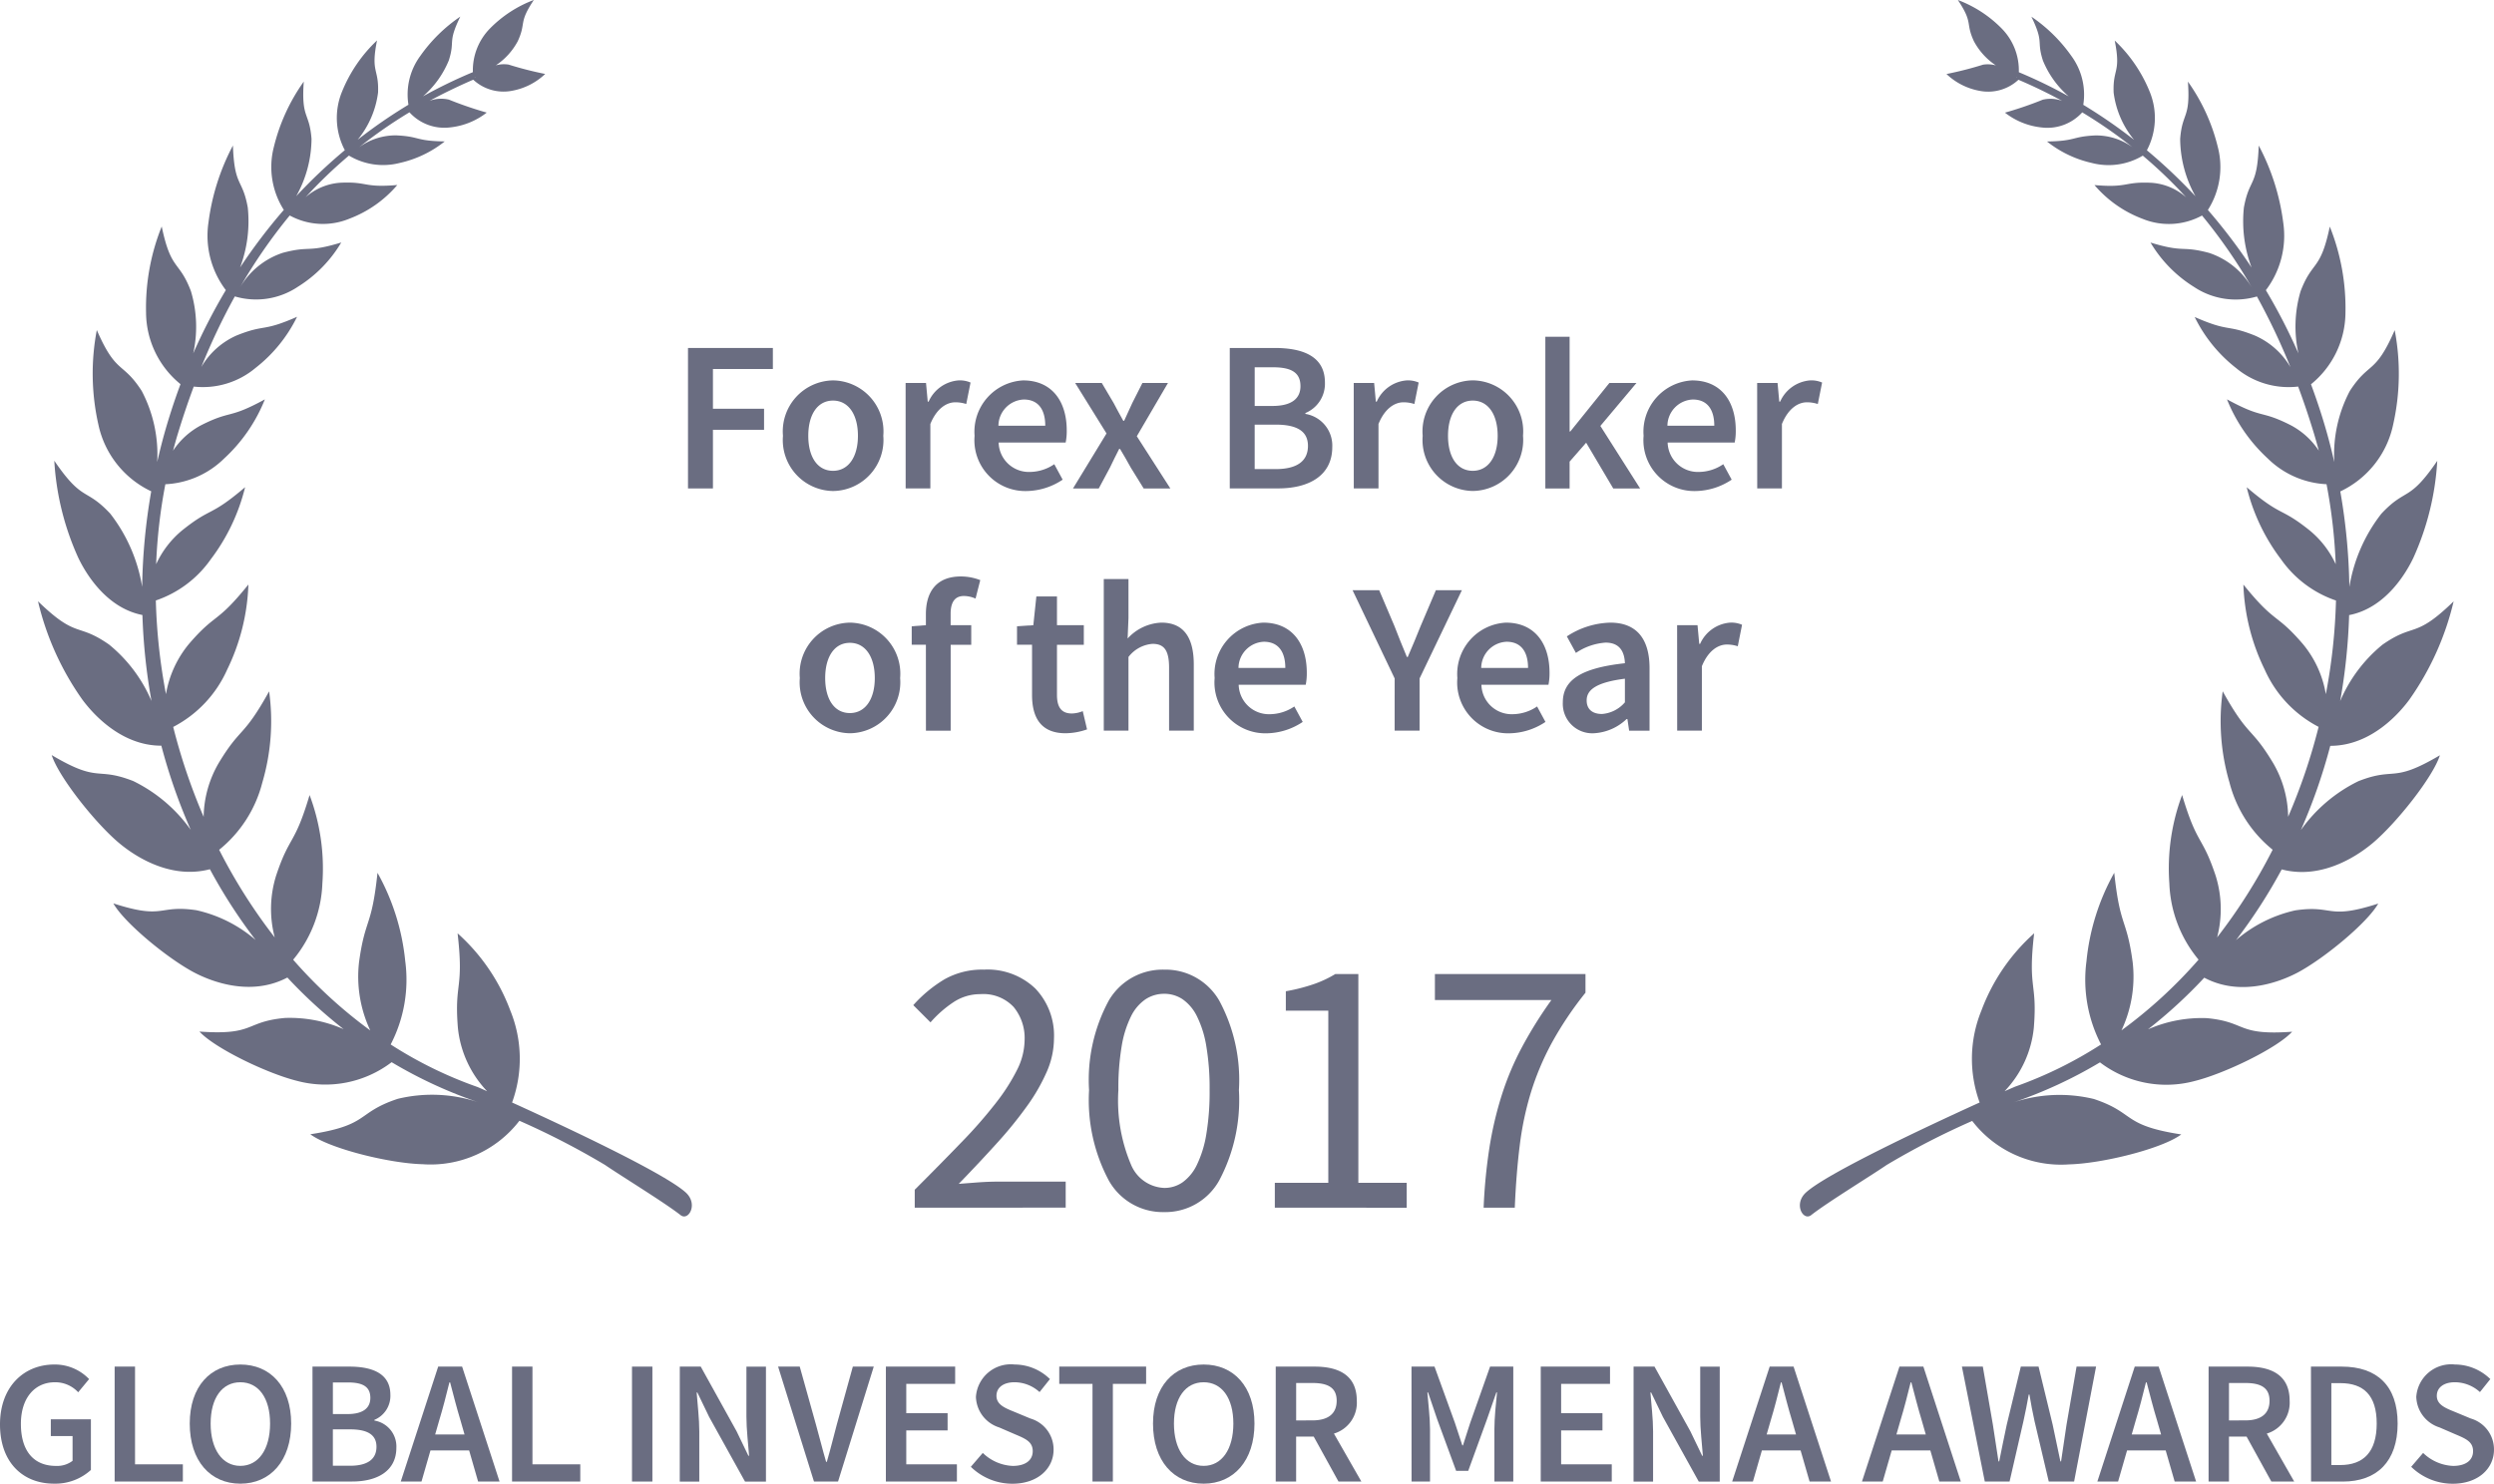 <svg xmlns="http://www.w3.org/2000/svg" width="165" height="98.186" viewBox="0 0 165 98.186">
    <defs>
        <style>
            .prefix__cls-1{isolation:isolate}.prefix__cls-2,.prefix__cls-3{fill:#6a6d81}.prefix__cls-3{fill-rule:evenodd}
        </style>
    </defs>
    <g id="prefix__Group_37319" data-name="Group 37319" transform="translate(-9028.654 -1308.1)">
        <g id="prefix___2020" data-name="2020" transform="translate(9089.072 1372.268)">
            <g id="prefix___2020-2" class="prefix__cls-1" data-name="2020-2">
                <g id="prefix__Group_37178" class="prefix__cls-1" data-name="Group 37178">
                    <path id="prefix__Path_89323" d="M-872.6 813.839v-1.189q1.744-1.744 3.1-3.15a30.738 30.738 0 0 0 2.279-2.606 12.929 12.929 0 0 0 1.406-2.206 4.482 4.482 0 0 0 .484-1.951 3.236 3.236 0 0 0-.726-2.181 2.748 2.748 0 0 0-2.205-.849 3.19 3.19 0 0 0-1.795.545 7.515 7.515 0 0 0-1.5 1.322l-1.14-1.139a8.9 8.9 0 0 1 2.061-1.708 5.077 5.077 0 0 1 2.618-.643 4.565 4.565 0 0 1 3.393 1.248 4.5 4.5 0 0 1 1.237 3.309 5.532 5.532 0 0 1-.473 2.194 12.341 12.341 0 0 1-1.309 2.278 27.182 27.182 0 0 1-1.987 2.448q-1.151 1.273-2.532 2.7l1.309-.1c.451-.031.88-.048 1.284-.048h4.483v1.721z" class="prefix__cls-2" data-name="Path 89323" transform="translate(872.7 -798.084)"/>
                    <path id="prefix__Path_89324" d="M-858.727 814.13a4.1 4.1 0 0 1-3.659-2.084 11.3 11.3 0 0 1-1.31-5.987 11.036 11.036 0 0 1 1.31-5.938 4.122 4.122 0 0 1 3.659-2.036 4.1 4.1 0 0 1 3.636 2.036 11.051 11.051 0 0 1 1.309 5.938 11.319 11.319 0 0 1-1.309 5.987 4.082 4.082 0 0 1-3.636 2.084zm0-1.6a2.1 2.1 0 0 0 1.224-.376 3.037 3.037 0 0 0 .946-1.163 7.332 7.332 0 0 0 .618-2.012 16.846 16.846 0 0 0 .218-2.921 16.626 16.626 0 0 0-.218-2.908 6.952 6.952 0 0 0-.618-1.975 2.959 2.959 0 0 0-.946-1.127 2.162 2.162 0 0 0-1.224-.364 2.226 2.226 0 0 0-1.236.364 2.924 2.924 0 0 0-.957 1.127 6.988 6.988 0 0 0-.618 1.975 16.626 16.626 0 0 0-.218 2.908 10.878 10.878 0 0 0 .836 4.933 2.485 2.485 0 0 0 2.193 1.539z" class="prefix__cls-2" data-name="Path 89324" transform="translate(875.329 -798.084)"/>
                    <path id="prefix__Path_89325" d="M-854.184 813.773v-1.649h3.538v-11.39h-2.81v-1.285a12.118 12.118 0 0 0 1.854-.473 7.361 7.361 0 0 0 1.417-.665h1.527v13.814h3.2v1.649z" class="prefix__cls-2" data-name="Path 89325" transform="translate(878.107 -798.018)"/>
                    <path id="prefix__Path_89326" d="M-842.764 813.773a35.391 35.391 0 0 1 .388-4 23.732 23.732 0 0 1 .813-3.455 18.878 18.878 0 0 1 1.332-3.162 27.992 27.992 0 0 1 1.952-3.127h-7.708v-1.719h9.962v1.235a23.09 23.09 0 0 0-2.242 3.345 18.086 18.086 0 0 0-1.37 3.26 20.543 20.543 0 0 0-.739 3.514q-.231 1.854-.327 4.109z" class="prefix__cls-2" data-name="Path 89326" transform="translate(880.501 -798.018)"/>
                </g>
            </g>
        </g>
        <g id="prefix__Group_37025" data-name="Group 37025" transform="translate(9031.182 1308.1)">
            <path id="prefix__Path_87387" d="M-815.9 822.6a7.407 7.407 0 0 0 6.408 2.875c2.175-.054 6.137-1.026 7.424-1.982-3.965-.61-3.005-1.42-5.784-2.345a9.665 9.665 0 0 0-5.373.243 29.86 29.86 0 0 0 5.777-2.667 7.241 7.241 0 0 0 6.266 1.234c1.973-.491 5.429-2.156 6.449-3.261-3.711.266-2.965-.646-5.65-.9a8.837 8.837 0 0 0-3.888.743 32.3 32.3 0 0 0 3.724-3.419c2.563 1.358 5.295.123 6.156-.328 1.744-.92 4.633-3.3 5.354-4.578-3.427 1.11-2.92.07-5.494.451a8.995 8.995 0 0 0-3.917 1.969 35.029 35.029 0 0 0 3.025-4.681c2.811.739 5.266-1.107 6.034-1.755 1.561-1.318 3.974-4.354 4.432-5.8-3.2 1.894-2.9.742-5.386 1.713a10.09 10.09 0 0 0-3.813 3.238 37.3 37.3 0 0 0 1.945-5.573c2.77 0 4.66-2.279 5.235-3.061a18.662 18.662 0 0 0 2.926-6.5c-2.6 2.527-2.572 1.373-4.711 2.87a9.741 9.741 0 0 0-2.795 3.729 39.087 39.087 0 0 0 .593-5.69c2.507-.484 3.858-2.966 4.252-3.795a18.041 18.041 0 0 0 1.579-6.414c-1.9 2.781-2.049 1.737-3.7 3.5a10.676 10.676 0 0 0-2.116 4.846 39.752 39.752 0 0 0-.6-6.322 6.328 6.328 0 0 0 3.5-4.434 15.329 15.329 0 0 0 .1-6.238c-1.293 2.974-1.691 2.047-2.97 4.026a9.025 9.025 0 0 0-1.027 4.706c-.13-.574-.273-1.149-.43-1.722-.322-1.173-.7-2.317-1.111-3.429a6.147 6.147 0 0 0 2.28-4.722 14.51 14.51 0 0 0-1.037-5.713c-.622 2.977-1.146 2.212-1.933 4.281a8.247 8.247 0 0 0-.143 4.109 37.9 37.9 0 0 0-2.153-4.181 5.96 5.96 0 0 0 1.147-4.488 14.88 14.88 0 0 0-1.619-5.083c-.1 2.777-.627 2.14-.983 4.107a8.725 8.725 0 0 0 .51 3.965 36.938 36.938 0 0 0-2.891-3.81 5.28 5.28 0 0 0 .652-4.185 12.568 12.568 0 0 0-1.973-4.308c.176 2.484-.373 1.99-.513 3.788a7.88 7.88 0 0 0 1.013 3.8 35.083 35.083 0 0 0-3.215-3.045 4.577 4.577 0 0 0 .185-3.879 9.632 9.632 0 0 0-2.314-3.384c.432 2.156-.136 1.831-.07 3.448a6.119 6.119 0 0 0 1.353 3.125 34.19 34.19 0 0 0-3.362-2.319 4.311 4.311 0 0 0-.782-3.225 10.319 10.319 0 0 0-2.651-2.607c.858 1.762.328 1.552.762 2.9a6.283 6.283 0 0 0 1.707 2.375 32.185 32.185 0 0 0-3.3-1.6 3.945 3.945 0 0 0-1.133-2.892 8.016 8.016 0 0 0-2.9-1.886c1.036 1.552.486 1.483 1.062 2.729a4.446 4.446 0 0 0 1.455 1.6 2.012 2.012 0 0 0-.85-.05 23.328 23.328 0 0 1-2.42.618 4.281 4.281 0 0 0 2.174 1.11 2.945 2.945 0 0 0 2.587-.729q1.5.638 2.894 1.4a2.217 2.217 0 0 0-1.286-.081 24.772 24.772 0 0 1-2.5.857 4.728 4.728 0 0 0 2.432.981 3.11 3.11 0 0 0 2.68-1 31.291 31.291 0 0 1 3.333 2.314 4.1 4.1 0 0 0-2.476-.787c-1.581.076-1.229.371-3.189.4a7.313 7.313 0 0 0 2.964 1.421 4.4 4.4 0 0 0 3.374-.484 30.471 30.471 0 0 1 2.87 2.76 3.857 3.857 0 0 0-2.3-.963c-1.841-.088-1.49.346-3.766.151a7.77 7.77 0 0 0 3.173 2.23 4.591 4.591 0 0 0 3.942-.215 34.645 34.645 0 0 1 3.314 4.8 5.156 5.156 0 0 0-2.845-2.326c-1.876-.5-1.584.014-3.877-.685a8.67 8.67 0 0 0 2.872 2.932 4.968 4.968 0 0 0 4.168.636 42.7 42.7 0 0 1 2.217 4.675 5.093 5.093 0 0 0-2.359-2.092c-1.906-.761-1.649-.2-3.976-1.225a9.7 9.7 0 0 0 2.747 3.384 5.42 5.42 0 0 0 4.098 1.219q.564 1.513 1.054 3.132c.111.37.216.739.313 1.111a5.041 5.041 0 0 0-1.9-1.707c-1.988-1-1.751-.366-4.175-1.69a10.707 10.707 0 0 0 2.694 3.91 5.941 5.941 0 0 0 3.893 1.707 35.358 35.358 0 0 1 .607 5.294 6.285 6.285 0 0 0-1.749-2.257c-1.946-1.552-1.787-.832-4.14-2.837a13.008 13.008 0 0 0 2.275 4.775 7.307 7.307 0 0 0 3.632 2.722 38.053 38.053 0 0 1-.672 6.2 6.99 6.99 0 0 0-1.531-3.336c-1.793-2.081-1.782-1.268-3.923-3.92a13.846 13.846 0 0 0 1.414 5.636 7.86 7.86 0 0 0 3.563 3.782 38.925 38.925 0 0 1-2.016 5.948 7.228 7.228 0 0 0-.979-3.53c-1.481-2.477-1.615-1.643-3.351-4.773a14.394 14.394 0 0 0 .45 6.04 8.4 8.4 0 0 0 2.855 4.445 36.075 36.075 0 0 1-3.674 5.8 7.4 7.4 0 0 0-.1-4.09c-.9-2.7-1.208-1.946-2.216-5.332a13.852 13.852 0 0 0-.845 5.848 8.359 8.359 0 0 0 1.933 5.049 31.2 31.2 0 0 1-5.1 4.68 8.337 8.337 0 0 0 .74-4.516c-.4-2.96-.831-2.238-1.218-5.913a14.95 14.95 0 0 0-1.837 5.848 9.309 9.309 0 0 0 .963 5.512 27.229 27.229 0 0 1-5.689 2.795l-.691.3a7.1 7.1 0 0 0 1.933-4.194c.249-3.057-.415-2.5.023-6.257a12.859 12.859 0 0 0-3.491 5.115 8.434 8.434 0 0 0-.116 6.082c-3.558 1.618-10.056 4.668-11.48 5.947-.858.769-.194 1.922.333 1.507 1.045-.824 3.906-2.574 5-3.322a51.583 51.583 0 0 1 5.655-2.911zm2.964-69.054l.008.022-.054-.045z" class="prefix__cls-3" data-name="Path 87387" transform="translate(943.851 -748.419)"/>
            <path id="prefix__Path_87388" d="M-880.008 825.51c1.094.748 3.955 2.5 5 3.322.526.416 1.19-.739.333-1.506-1.423-1.281-7.92-4.331-11.481-5.947a8.447 8.447 0 0 0-.115-6.081 12.871 12.871 0 0 0-3.49-5.115c.435 3.76-.229 3.2.021 6.257a7.117 7.117 0 0 0 1.934 4.194c-.416-.185-.672-.3-.692-.3a27.234 27.234 0 0 1-5.689-2.795 9.3 9.3 0 0 0 .964-5.512 14.994 14.994 0 0 0-1.836-5.848c-.388 3.677-.817 2.956-1.221 5.914a8.373 8.373 0 0 0 .742 4.516 31.1 31.1 0 0 1-5.1-4.68 8.365 8.365 0 0 0 1.932-5.049 13.827 13.827 0 0 0-.846-5.848c-1.006 3.382-1.313 2.624-2.214 5.332a7.376 7.376 0 0 0-.092 4.091 36.088 36.088 0 0 1-3.677-5.8 8.368 8.368 0 0 0 2.855-4.445 14.375 14.375 0 0 0 .451-6.04c-1.736 3.129-1.869 2.3-3.353 4.773a7.288 7.288 0 0 0-.979 3.53 39.271 39.271 0 0 1-2.014-5.948 7.869 7.869 0 0 0 3.565-3.782 13.888 13.888 0 0 0 1.41-5.643c-2.138 2.653-2.132 1.842-3.922 3.92a7.026 7.026 0 0 0-1.531 3.336 38.181 38.181 0 0 1-.671-6.2 7.307 7.307 0 0 0 3.632-2.722 13 13 0 0 0 2.274-4.775c-2.354 2.005-2.194 1.283-4.14 2.837a6.3 6.3 0 0 0-1.746 2.261 35.043 35.043 0 0 1 .61-5.293 5.942 5.942 0 0 0 3.893-1.707 10.691 10.691 0 0 0 2.691-3.91c-2.424 1.324-2.185.693-4.175 1.69a5.051 5.051 0 0 0-1.9 1.707c.1-.373.2-.743.313-1.111q.492-1.62 1.056-3.132a5.416 5.416 0 0 0 4.087-1.234 9.685 9.685 0 0 0 2.748-3.384c-2.327 1.026-2.066.464-3.974 1.225a5.071 5.071 0 0 0-2.36 2.1 42.441 42.441 0 0 1 2.217-4.674 4.963 4.963 0 0 0 4.168-.637 8.651 8.651 0 0 0 2.873-2.931c-2.3.7-2.008.189-3.877.685a5.159 5.159 0 0 0-2.845 2.327 34.738 34.738 0 0 1 3.313-4.8 4.583 4.583 0 0 0 3.942.214 7.761 7.761 0 0 0 3.174-2.23c-2.275.194-1.92-.238-3.768-.151a3.853 3.853 0 0 0-2.3.963 30.6 30.6 0 0 1 2.87-2.76 4.394 4.394 0 0 0 3.372.484 7.308 7.308 0 0 0 2.965-1.421c-1.962-.028-1.607-.323-3.189-.4a4.1 4.1 0 0 0-2.476.787 31.47 31.47 0 0 1 3.332-2.314 3.111 3.111 0 0 0 2.68 1 4.732 4.732 0 0 0 2.432-.981 24.642 24.642 0 0 1-2.5-.857 2.22 2.22 0 0 0-1.287.08q1.4-.754 2.894-1.4a2.943 2.943 0 0 0 2.584.73 4.291 4.291 0 0 0 2.176-1.11 23.477 23.477 0 0 1-2.417-.618 1.97 1.97 0 0 0-.85.05 4.425 4.425 0 0 0 1.453-1.6c.575-1.245.028-1.18 1.062-2.727a8.022 8.022 0 0 0-2.9 1.885 3.957 3.957 0 0 0-1.132 2.891 32.585 32.585 0 0 0-3.3 1.6 6.3 6.3 0 0 0 1.707-2.375c.434-1.349-.1-1.134.761-2.9a10.305 10.305 0 0 0-2.65 2.606 4.3 4.3 0 0 0-.781 3.225 33.654 33.654 0 0 0-3.363 2.32 6.148 6.148 0 0 0 1.353-3.125c.063-1.618-.5-1.293-.068-3.45a9.587 9.587 0 0 0-2.314 3.385 4.57 4.57 0 0 0 .183 3.877 35.3 35.3 0 0 0-3.216 3.045 7.845 7.845 0 0 0 1.013-3.795c-.139-1.8-.687-1.3-.513-3.788a12.552 12.552 0 0 0-1.974 4.306 5.285 5.285 0 0 0 .654 4.185 37.125 37.125 0 0 0-2.893 3.81 8.727 8.727 0 0 0 .509-3.965c-.354-1.966-.884-1.329-.983-4.106a14.9 14.9 0 0 0-1.616 5.081 5.953 5.953 0 0 0 1.147 4.488 38.275 38.275 0 0 0-2.155 4.182 8.208 8.208 0 0 0-.155-4.114c-.786-2.068-1.309-1.3-1.932-4.28a14.428 14.428 0 0 0-1.036 5.712 6.146 6.146 0 0 0 2.279 4.724q-.622 1.667-1.111 3.428-.234.862-.43 1.723a9.024 9.024 0 0 0-1.027-4.706c-1.278-1.981-1.675-1.052-2.969-4.026a15.346 15.346 0 0 0 .1 6.238 6.341 6.341 0 0 0 3.5 4.434 39.875 39.875 0 0 0-.6 6.322 10.683 10.683 0 0 0-2.114-4.848c-1.649-1.76-1.8-.716-3.7-3.5a18.036 18.036 0 0 0 1.582 6.412c.393.828 1.745 3.31 4.249 3.8a39.167 39.167 0 0 0 .6 5.69 9.736 9.736 0 0 0-2.8-3.73c-2.138-1.495-2.1-.341-4.708-2.868a18.621 18.621 0 0 0 2.925 6.495c.576.782 2.47 3.063 5.235 3.061a37.4 37.4 0 0 0 1.947 5.572 10.092 10.092 0 0 0-3.814-3.236c-2.49-.969-2.191.181-5.388-1.715.465 1.45 2.875 4.486 4.435 5.8.765.647 3.224 2.494 6.033 1.755a35.1 35.1 0 0 0 3.023 4.681 8.966 8.966 0 0 0-3.917-1.969c-2.574-.38-2.066.658-5.494-.452.721 1.286 3.606 3.659 5.357 4.579.859.45 3.587 1.683 6.156.328a31.951 31.951 0 0 0 3.724 3.419 8.833 8.833 0 0 0-3.89-.743c-2.686.251-1.939 1.163-5.651.9 1.019 1.106 4.475 2.77 6.451 3.261a7.241 7.241 0 0 0 6.264-1.234 30.069 30.069 0 0 0 5.779 2.667 9.655 9.655 0 0 0-5.374-.243c-2.784.925-1.819 1.735-5.784 2.345 1.285.956 5.249 1.928 7.424 1.982a7.41 7.41 0 0 0 6.408-2.875 51.549 51.549 0 0 1 5.663 2.922zm-8.563-71.989l-.054.044.005-.022z" class="prefix__cls-3" data-name="Path 87388" transform="translate(917.506 -748.418)"/>
        </g>
        <g id="prefix__Group_37264" data-name="Group 37264" transform="translate(9074.171 1330.388)">
            <path id="prefix__Path_89327" d="M-884.233 766.242h5.615v1.393h-3.965v2.629h3.382v1.393h-3.382v3.881h-1.65z" class="prefix__cls-2" data-name="Path 89327" transform="translate(884.233 -765.502)"/>
            <path id="prefix__Path_89328" d="M-879.37 771.57a3.376 3.376 0 0 1 3.312-3.667 3.378 3.378 0 0 1 3.326 3.667 3.374 3.374 0 0 1-3.326 3.653 3.371 3.371 0 0 1-3.312-3.653zm4.96 0c0-1.407-.625-2.331-1.649-2.331s-1.636.924-1.636 2.331.612 2.316 1.636 2.316 1.649-.923 1.649-2.316z" class="prefix__cls-2" data-name="Path 89328" transform="translate(885.653 -765.017)"/>
            <path id="prefix__Path_89329" d="M-873.09 768.073h1.35l.114 1.237h.058a2.369 2.369 0 0 1 1.974-1.407 1.775 1.775 0 0 1 .8.142l-.284 1.421a2.287 2.287 0 0 0-.726-.114c-.553 0-1.222.384-1.649 1.435v4.265h-1.634z" class="prefix__cls-2" data-name="Path 89329" transform="translate(887.487 -765.017)"/>
            <path id="prefix__Path_89330" d="M-869.558 771.57a3.4 3.4 0 0 1 3.212-3.667c1.89 0 2.885 1.364 2.885 3.311a3.808 3.808 0 0 1-.071.8h-4.435a2 2 0 0 0 2.062 1.947 2.916 2.916 0 0 0 1.62-.512l.554 1.023a4.392 4.392 0 0 1-2.388.753 3.365 3.365 0 0 1-3.439-3.655zm4.676-.668c0-1.08-.469-1.734-1.421-1.734a1.753 1.753 0 0 0-1.677 1.734z" class="prefix__cls-2" data-name="Path 89330" transform="translate(888.518 -765.017)"/>
            <path id="prefix__Path_89331" d="M-862.3 771.375l-2.075-3.34h1.762l.782 1.322c.2.384.426.8.64 1.18h.057c.171-.384.37-.8.54-1.18l.668-1.322h1.691l-2.061 3.525 2.218 3.455h-1.764l-.853-1.38c-.227-.412-.469-.839-.711-1.237h-.057c-.2.4-.412.811-.611 1.237l-.739 1.38h-1.705z" class="prefix__cls-2" data-name="Path 89331" transform="translate(889.989 -764.978)"/>
            <path id="prefix__Path_89332" d="M-856.491 766.242h2.97c1.92 0 3.326.581 3.326 2.288a2.1 2.1 0 0 1-1.293 2.018v.057a2.124 2.124 0 0 1 1.778 2.2c0 1.863-1.521 2.73-3.569 2.73h-3.212zm2.828 3.837c1.293 0 1.849-.512 1.849-1.308 0-.91-.612-1.252-1.82-1.252h-1.208v2.56zm.213 4.178c1.366 0 2.132-.5 2.132-1.535 0-.98-.738-1.407-2.132-1.407h-1.393v2.942z" class="prefix__cls-2" data-name="Path 89332" transform="translate(892.334 -765.502)"/>
            <path id="prefix__Path_89333" d="M-850.144 768.073h1.35l.114 1.237h.057a2.371 2.371 0 0 1 1.975-1.407 1.769 1.769 0 0 1 .8.142l-.283 1.421a2.283 2.283 0 0 0-.725-.114c-.556 0-1.224.384-1.65 1.435v4.265h-1.634z" class="prefix__cls-2" data-name="Path 89333" transform="translate(894.188 -765.017)"/>
            <path id="prefix__Path_89334" d="M-846.613 771.57a3.377 3.377 0 0 1 3.313-3.67 3.378 3.378 0 0 1 3.326 3.667 3.374 3.374 0 0 1-3.326 3.653 3.372 3.372 0 0 1-3.313-3.65zm4.961 0c0-1.407-.625-2.331-1.649-2.331s-1.636.924-1.636 2.331.611 2.316 1.636 2.316 1.649-.923 1.649-2.316z" class="prefix__cls-2" data-name="Path 89334" transform="translate(895.219 -765.017)"/>
            <path id="prefix__Path_89335" d="M-840.332 765.669h1.606v6.269h.043l2.587-3.212h1.792l-2.388 2.843 2.629 4.137h-1.777l-1.792-3.028-1.094 1.252v1.776h-1.606z" class="prefix__cls-2" data-name="Path 89335" transform="translate(897.053 -765.669)"/>
            <path id="prefix__Path_89336" d="M-835.3 771.57a3.4 3.4 0 0 1 3.212-3.667c1.891 0 2.886 1.364 2.886 3.311a3.81 3.81 0 0 1-.071.8h-4.436a2 2 0 0 0 2.061 1.947 2.912 2.912 0 0 0 1.62-.512l.556 1.023a4.4 4.4 0 0 1-2.389.753 3.365 3.365 0 0 1-3.439-3.655zm4.677-.668c0-1.08-.47-1.734-1.423-1.734a1.752 1.752 0 0 0-1.677 1.734z" class="prefix__cls-2" data-name="Path 89336" transform="translate(898.521 -765.017)"/>
            <path id="prefix__Path_89337" d="M-829.486 768.073h1.35l.114 1.237h.057a2.371 2.371 0 0 1 1.976-1.407 1.772 1.772 0 0 1 .8.142l-.284 1.421a2.283 2.283 0 0 0-.725-.114c-.554 0-1.222.384-1.649 1.435v4.265h-1.634z" class="prefix__cls-2" data-name="Path 89337" transform="translate(900.22 -765.017)"/>
            <path id="prefix__Path_89338" d="M-878.507 783.977a3.376 3.376 0 0 1 3.312-3.667 3.378 3.378 0 0 1 3.325 3.667 3.374 3.374 0 0 1-3.325 3.653 3.371 3.371 0 0 1-3.312-3.653zm4.96 0c0-1.407-.625-2.331-1.648-2.331s-1.634.924-1.634 2.331.611 2.317 1.634 2.317 1.648-.924 1.648-2.317z" class="prefix__cls-2" data-name="Path 89338" transform="translate(885.905 -761.393)"/>
            <path id="prefix__Path_89339" d="M-871.839 782.465h-.938v-1.222l.938-.072v-.725c0-1.45.668-2.5 2.318-2.5a3.531 3.531 0 0 1 1.279.242l-.312 1.222a1.926 1.926 0 0 0-.768-.171c-.569 0-.881.369-.881 1.18v.753h1.364v1.295h-1.361v5.685h-1.636z" class="prefix__cls-2" data-name="Path 89339" transform="translate(887.578 -762.085)"/>
            <path id="prefix__Path_89340" d="M-866.391 785.492v-3.326h-.995v-1.222l1.08-.072.2-1.9h1.364v1.9h1.776v1.295h-1.776v3.326c0 .824.313 1.222.981 1.222a2 2 0 0 0 .725-.156l.284 1.208a4.458 4.458 0 0 1-1.421.256c-1.621-.002-2.218-1.023-2.218-2.531z" class="prefix__cls-2" data-name="Path 89340" transform="translate(889.153 -761.786)"/>
            <path id="prefix__Path_89341" d="M-862.942 778.076h1.634v2.588l-.057 1.35a3.194 3.194 0 0 1 2.231-1.052c1.492 0 2.146 1.008 2.146 2.771v4.377h-1.634v-4.164c0-1.151-.327-1.579-1.094-1.579a2.213 2.213 0 0 0-1.592.868v4.875h-1.634z" class="prefix__cls-2" data-name="Path 89341" transform="translate(890.45 -762.046)"/>
            <path id="prefix__Path_89342" d="M-857.266 783.977a3.4 3.4 0 0 1 3.212-3.667c1.89 0 2.885 1.365 2.885 3.312a3.806 3.806 0 0 1-.071.8h-4.435a2 2 0 0 0 2.062 1.947 2.916 2.916 0 0 0 1.62-.512l.554 1.023a4.4 4.4 0 0 1-2.388.753 3.365 3.365 0 0 1-3.439-3.656zm4.676-.668c0-1.081-.469-1.734-1.421-1.734a1.753 1.753 0 0 0-1.677 1.734z" class="prefix__cls-2" data-name="Path 89342" transform="translate(892.108 -761.393)"/>
            <path id="prefix__Path_89343" d="M-847.418 784.49l-2.786-5.842h1.762l1.009 2.373c.27.7.526 1.337.824 2.048h.057c.3-.711.583-1.351.853-2.048l1.009-2.373h1.72l-2.8 5.842v3.454h-1.649z" class="prefix__cls-2" data-name="Path 89343" transform="translate(894.17 -761.879)"/>
            <path id="prefix__Path_89344" d="M-844.837 783.977a3.4 3.4 0 0 1 3.213-3.667c1.889 0 2.885 1.365 2.885 3.312a3.8 3.8 0 0 1-.071.8h-4.435a2 2 0 0 0 2.061 1.947 2.916 2.916 0 0 0 1.622-.512l.554 1.023a4.409 4.409 0 0 1-2.389.753 3.365 3.365 0 0 1-3.44-3.656zm4.677-.668c0-1.081-.469-1.734-1.422-1.734a1.753 1.753 0 0 0-1.677 1.734z" class="prefix__cls-2" data-name="Path 89344" transform="translate(895.737 -761.393)"/>
            <path id="prefix__Path_89345" d="M-839.436 785.583c0-1.492 1.236-2.274 4.107-2.587-.028-.739-.327-1.364-1.278-1.364a3.977 3.977 0 0 0-1.963.682l-.6-1.094a5.458 5.458 0 0 1 2.871-.91c1.735 0 2.6 1.066 2.6 3.013v4.136h-1.35l-.114-.767h-.057a3.4 3.4 0 0 1-2.162.938 1.951 1.951 0 0 1-2.054-2.047zm4.107 0v-1.563c-1.9.242-2.53.739-2.53 1.435 0 .625.426.9 1.01.9a2.216 2.216 0 0 0 1.52-.772z" class="prefix__cls-2" data-name="Path 89345" transform="translate(897.314 -761.393)"/>
            <path id="prefix__Path_89346" d="M-833.584 780.479h1.35l.114 1.237h.057a2.369 2.369 0 0 1 1.975-1.406 1.77 1.77 0 0 1 .8.141l-.283 1.422a2.285 2.285 0 0 0-.726-.114c-.554 0-1.222.384-1.649 1.435v4.264h-1.634z" class="prefix__cls-2" data-name="Path 89346" transform="translate(899.023 -761.393)"/>
        </g>
        <g id="prefix__Group_37265" data-name="Group 37265" transform="translate(9028.654 1398.401)">
            <path id="prefix__Path_89347" d="M-919.462 822.275c0-2.488 1.57-3.965 3.594-3.965a3.13 3.13 0 0 1 2.3.965l-.721.872a2.059 2.059 0 0 0-1.535-.663c-1.349 0-2.256 1.047-2.256 2.757 0 1.732.8 2.779 2.326 2.779a1.681 1.681 0 0 0 1.093-.337v-1.64h-1.439v-1.106h2.652v3.35a3.491 3.491 0 0 1-2.432.907c-2.059.006-3.582-1.394-3.582-3.919z" class="prefix__cls-2" data-name="Path 89347" transform="translate(919.462 -818.31)"/>
            <path id="prefix__Path_89348" d="M-913.591 818.417h1.349v6.468h3.164v1.139h-4.513z" class="prefix__cls-2" data-name="Path 89348" transform="translate(921.176 -818.279)"/>
            <path id="prefix__Path_89349" d="M-909.746 822.217c0-2.453 1.372-3.907 3.349-3.907s3.362 1.453 3.362 3.907-1.372 3.978-3.362 3.978-3.349-1.512-3.349-3.978zm5.315 0c0-1.7-.767-2.733-1.967-2.733s-1.965 1.035-1.965 2.733.767 2.8 1.965 2.8 1.967-1.089 1.967-2.8z" class="prefix__cls-2" data-name="Path 89349" transform="translate(922.299 -818.31)"/>
            <path id="prefix__Path_89350" d="M-903.461 818.417h2.432c1.57 0 2.721.478 2.721 1.873a1.714 1.714 0 0 1-1.058 1.651v.047a1.737 1.737 0 0 1 1.454 1.8c0 1.523-1.244 2.233-2.92 2.233h-2.628zm2.314 3.141c1.059 0 1.513-.419 1.513-1.07 0-.744-.5-1.023-1.49-1.023h-.988v2.093zm.174 3.42c1.118 0 1.745-.407 1.745-1.257 0-.8-.6-1.151-1.745-1.151h-1.14v2.408z" class="prefix__cls-2" data-name="Path 89350" transform="translate(924.135 -818.279)"/>
            <path id="prefix__Path_89351" d="M-896.464 818.417h1.583l2.477 7.607h-1.419l-.593-2.058h-2.559l-.593 2.058h-1.372zm-.2 4.491h1.943l-.267-.932c-.244-.8-.466-1.674-.686-2.512h-.048c-.209.849-.43 1.709-.674 2.512z" class="prefix__cls-2" data-name="Path 89351" transform="translate(925.454 -818.279)"/>
            <path id="prefix__Path_89352" d="M-893.242 818.417h1.35v6.468h3.164v1.139h-4.514z" class="prefix__cls-2" data-name="Path 89352" transform="translate(927.119 -818.279)"/>
            <path id="prefix__Path_89353" d="M-887.1 818.417h1.349v7.607h-1.349z" class="prefix__cls-2" data-name="Path 89353" transform="translate(928.912 -818.279)"/>
            <path id="prefix__Path_89354" d="M-884.652 818.417h1.385l2.372 4.28.78 1.618h.047c-.058-.78-.176-1.746-.176-2.594v-3.3h1.292v7.607h-1.384l-2.374-4.28-.779-1.616h-.047c.058.8.174 1.721.174 2.57v3.327h-1.292z" class="prefix__cls-2" data-name="Path 89354" transform="translate(929.627 -818.279)"/>
            <path id="prefix__Path_89355" d="M-879.619 818.417h1.432l1.07 3.827c.244.86.419 1.606.675 2.478h.046c.256-.872.432-1.618.663-2.478l1.059-3.827h1.384l-2.362 7.607h-1.593z" class="prefix__cls-2" data-name="Path 89355" transform="translate(931.097 -818.279)"/>
            <path id="prefix__Path_89356" d="M-874.1 818.417h4.583v1.141h-3.234v1.942h2.734v1.141h-2.734v2.244h3.35v1.139h-4.7z" class="prefix__cls-2" data-name="Path 89356" transform="translate(932.709 -818.279)"/>
            <path id="prefix__Path_89357" d="M-869.75 825.079l.791-.919a3.028 3.028 0 0 0 1.978.86c.86 0 1.326-.384 1.326-.977 0-.628-.488-.827-1.176-1.118l-1.047-.453a2.192 2.192 0 0 1-1.535-2.023 2.313 2.313 0 0 1 2.559-2.14 3.356 3.356 0 0 1 2.337.965l-.686.86a2.478 2.478 0 0 0-1.651-.651c-.722 0-1.2.337-1.2.9 0 .593.58.814 1.209 1.07l1.035.43a2.13 2.13 0 0 1 1.535 2.06c0 1.233-1.023 2.256-2.733 2.256a3.94 3.94 0 0 1-2.742-1.12z" class="prefix__cls-2" data-name="Path 89357" transform="translate(933.979 -818.31)"/>
            <path id="prefix__Path_89358" d="M-863.022 819.558h-2.2v-1.141h5.747v1.141h-2.2v6.466h-1.349z" class="prefix__cls-2" data-name="Path 89358" transform="translate(935.301 -818.279)"/>
            <path id="prefix__Path_89359" d="M-860.421 822.217c0-2.453 1.372-3.907 3.35-3.907s3.362 1.453 3.362 3.907-1.373 3.978-3.362 3.978-3.35-1.512-3.35-3.978zm5.315 0c0-1.7-.767-2.733-1.965-2.733s-1.965 1.035-1.965 2.733.766 2.8 1.965 2.8 1.965-1.089 1.965-2.8z" class="prefix__cls-2" data-name="Path 89359" transform="translate(936.703 -818.31)"/>
            <path id="prefix__Path_89360" d="M-854.137 818.417h2.571c1.582 0 2.792.56 2.792 2.257a2.13 2.13 0 0 1-1.513 2.176l1.815 3.174h-1.513l-1.64-2.977h-1.163v2.977h-1.35zm2.432 3.559c1.036 0 1.6-.442 1.6-1.3s-.568-1.174-1.6-1.174h-1.081v2.477z" class="prefix__cls-2" data-name="Path 89360" transform="translate(938.538 -818.279)"/>
            <path id="prefix__Path_89361" d="M-847.185 818.417h1.523l1.349 3.722c.163.477.327.989.49 1.49h.045c.164-.5.314-1.013.477-1.49l1.315-3.722h1.535v7.607h-1.249v-3.478c0-.709.1-1.721.174-2.419h-.046l-.616 1.768-1.244 3.42h-.8l-1.256-3.42-.6-1.768h-.047c.058.7.175 1.709.175 2.419v3.478h-1.221z" class="prefix__cls-2" data-name="Path 89361" transform="translate(940.568 -818.279)"/>
            <path id="prefix__Path_89362" d="M-840.567 818.417h4.583v1.141h-3.234v1.942h2.734v1.141h-2.734v2.244h3.35v1.139h-4.7z" class="prefix__cls-2" data-name="Path 89362" transform="translate(942.501 -818.279)"/>
            <path id="prefix__Path_89363" d="M-835.813 818.417h1.384l2.373 4.28.779 1.618h.048c-.058-.78-.176-1.746-.176-2.594v-3.3h1.292v7.607h-1.387l-2.372-4.28-.779-1.616h-.048c.059.8.176 1.721.176 2.57v3.327h-1.292z" class="prefix__cls-2" data-name="Path 89363" transform="translate(943.889 -818.279)"/>
            <path id="prefix__Path_89364" d="M-828.284 818.417h1.581l2.478 7.607h-1.419l-.594-2.058h-2.562l-.593 2.058h-1.373zm-.2 4.491h1.942l-.267-.932c-.244-.8-.465-1.674-.686-2.512h-.046c-.209.849-.43 1.709-.674 2.512z" class="prefix__cls-2" data-name="Path 89364" transform="translate(945.364 -818.279)"/>
            <path id="prefix__Path_89365" d="M-821.639 818.417h1.583l2.477 7.607H-819l-.594-2.058h-2.558l-.593 2.058h-1.373zm-.2 4.491h1.942l-.267-.932c-.244-.8-.465-1.674-.686-2.512h-.047c-.209.849-.43 1.709-.674 2.512z" class="prefix__cls-2" data-name="Path 89365" transform="translate(947.304 -818.279)"/>
            <path id="prefix__Path_89366" d="M-819 818.417h1.384l.664 3.839c.128.815.254 1.628.372 2.432h.047c.163-.8.326-1.629.5-2.432l.93-3.839h1.174l.932 3.839c.173.792.336 1.618.512 2.432h.046c.116-.814.244-1.629.361-2.432l.663-3.839h1.291l-1.454 7.607h-1.676l-.942-4c-.128-.593-.244-1.174-.337-1.756h-.046c-.1.581-.221 1.163-.349 1.756l-.919 4h-1.639z" class="prefix__cls-2" data-name="Path 89366" transform="translate(948.798 -818.279)"/>
            <path id="prefix__Path_89367" d="M-809.591 818.417h1.583l2.477 7.607h-1.419l-.593-2.058h-2.557l-.593 2.058h-1.372zm-.2 4.491h1.943l-.268-.932c-.244-.8-.466-1.674-.686-2.512h-.048c-.209.849-.43 1.709-.674 2.512z" class="prefix__cls-2" data-name="Path 89367" transform="translate(950.823 -818.279)"/>
            <path id="prefix__Path_89368" d="M-806.369 818.417h2.571c1.581 0 2.791.56 2.791 2.257a2.13 2.13 0 0 1-1.512 2.176l1.814 3.174h-1.512l-1.64-2.977h-1.164v2.977h-1.349zm2.432 3.559c1.035 0 1.6-.442 1.6-1.3s-.57-1.174-1.6-1.174h-1.083v2.477z" class="prefix__cls-2" data-name="Path 89368" transform="translate(952.487 -818.279)"/>
            <path id="prefix__Path_89369" d="M-801.128 818.417h2.035c2.327 0 3.7 1.257 3.7 3.769s-1.372 3.839-3.629 3.839h-2.1zm1.942 6.514c1.536 0 2.408-.872 2.408-2.746s-.872-2.674-2.408-2.674h-.593v5.42z" class="prefix__cls-2" data-name="Path 89369" transform="translate(954.018 -818.279)"/>
            <path id="prefix__Path_89370" d="M-795.995 825.079l.789-.919a3.03 3.03 0 0 0 1.978.86c.86 0 1.326-.384 1.326-.977 0-.628-.488-.827-1.174-1.118l-1.047-.453a2.192 2.192 0 0 1-1.536-2.023 2.314 2.314 0 0 1 2.559-2.14 3.362 3.362 0 0 1 2.339.965l-.686.86a2.484 2.484 0 0 0-1.653-.651c-.721 0-1.2.337-1.2.9 0 .593.583.814 1.211 1.07l1.035.43a2.129 2.129 0 0 1 1.536 2.06c0 1.233-1.025 2.256-2.734 2.256a3.939 3.939 0 0 1-2.743-1.12z" class="prefix__cls-2" data-name="Path 89370" transform="translate(955.517 -818.31)"/>
        </g>
    </g>
</svg>
